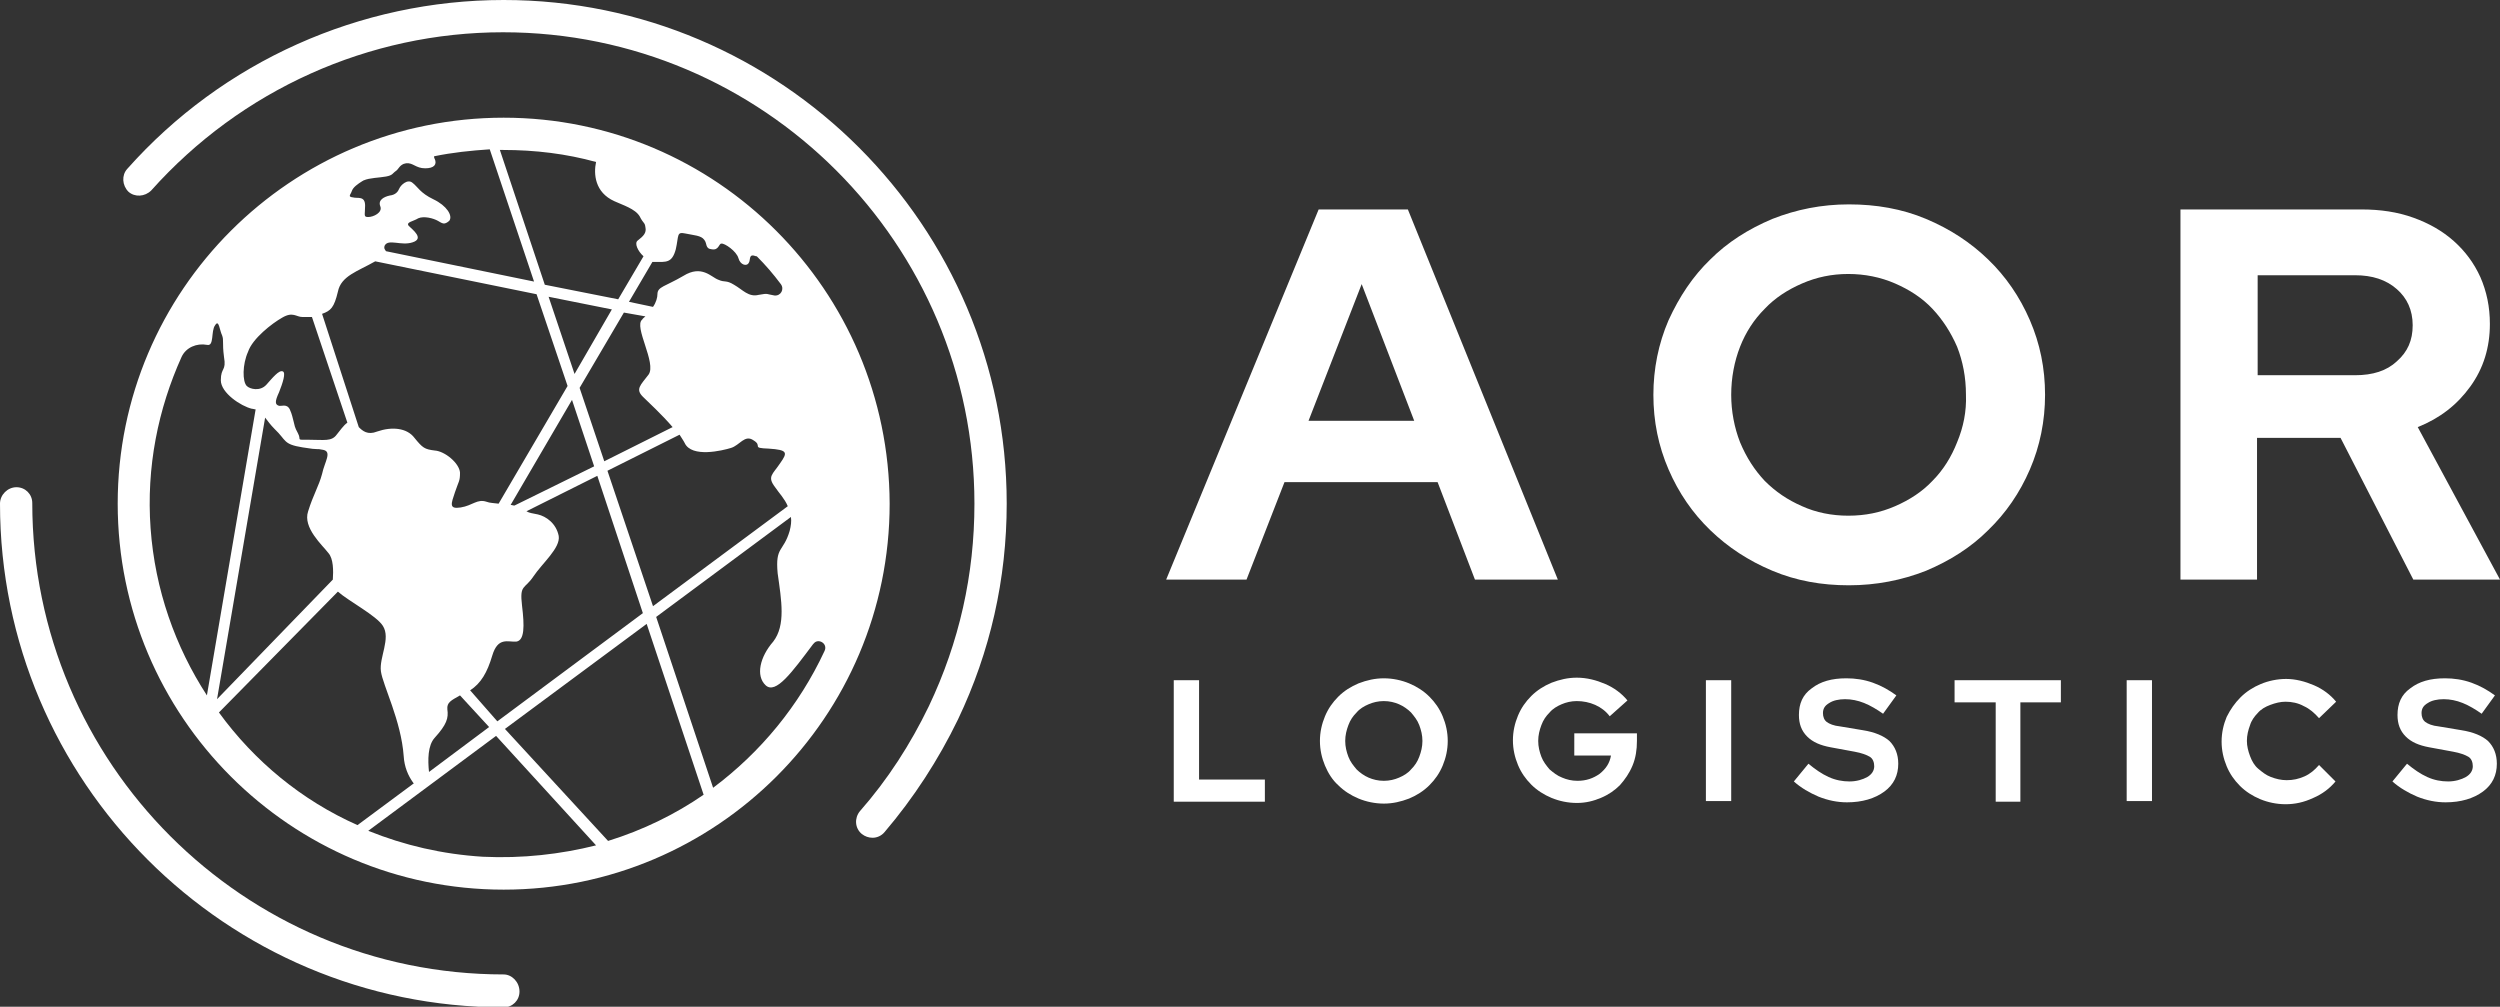 <?xml version="1.0" encoding="UTF-8"?> <!-- Generator: Adobe Illustrator 22.0.0, SVG Export Plug-In . SVG Version: 6.00 Build 0) --> <svg xmlns="http://www.w3.org/2000/svg" xmlns:xlink="http://www.w3.org/1999/xlink" version="1.1" id="Layer_1" x="0px" y="0px" viewBox="0 0 395.1 159.1" style="enable-background:new 0 0 395.1 159.1;" xml:space="preserve"><rect x="0" y="0" width="395.1" height="159.1" fill="#333333" stroke="none"/> <style type="text/css"> .st0{fill:#FFFFFF;} </style> <g> <path class="st0" d="M79.6,154c-41.1,0-74.5-33.4-74.5-74.5c0-1.4-1.1-2.5-2.5-2.5S0,78.2,0,79.6c0,43.9,35.7,79.6,79.6,79.6 c1.4,0,2.5-1.1,2.5-2.5C82.1,155.2,80.9,154,79.6,154z"></path> <path class="st0" d="M79.6,0C56.9,0,35.2,9.7,20.1,26.7c-0.9,1-0.8,2.6,0.2,3.6c1,0.9,2.6,0.8,3.6-0.2c14.2-15.9,34.4-25,55.6-25 c41.1,0,74.5,33.4,74.5,74.5c0,11.2-2.4,21.9-7.2,32c-2.9,6-6.5,11.6-10.9,16.6c-0.9,1.1-0.8,2.7,0.3,3.6c0.5,0.4,1.1,0.6,1.7,0.6 c0.7,0,1.4-0.3,1.9-0.9c4.6-5.4,8.5-11.4,11.6-17.8c5.1-10.7,7.7-22.2,7.7-34.1C159.1,35.7,123.4,0,79.6,0z"></path> <path class="st0" d="M79.6,18.6c-33.6,0-61,27.3-61,61c0,33.6,27.3,61,61,61c33.6,0,61-27.3,61-61C140.5,45.9,113.2,18.6,79.6,18.6 z M123.3,73.2c-1.2,1.8-2.1,2.1-0.8,3.8c0.6,0.9,1.5,1.8,2,3l-21.3,15.8L96,74.4l11.4-5.7c0.3,0.5,0.6,0.9,0.8,1.3 c1.1,2.4,6,1.2,7.3,0.8c1.4-0.4,2.2-2.2,3.6-1.2c1.5,0.9-0.5,1.2,2.4,1.3C124.5,71.1,124.5,71.5,123.3,73.2z M96.1,132.9 l-16.3-17.7l22.4-16.6l9,27C106.7,128.7,101.6,131.2,96.1,132.9z M34.3,110.5l7.6-44.5c0.4,0.5,0.8,1.1,1.5,1.8 c1.9,1.8,1.3,2.4,4.4,2.9c3,0.5,1.9,0.1,3.3,0.4c1.4,0.3,0.2,1.9-0.2,3.8c-0.5,1.9-1.4,3.3-2.2,5.9c-0.9,2.6,2.3,5.4,3.2,6.6 c0.8,0.9,0.8,2.8,0.7,4.2L34.3,110.5z M50.9,49.6c1.4-0.5,1.9-1,2.5-3.5c0.5-2.5,3.1-3.2,5.9-4.8c0,0,0,0,0,0l25.5,5.2L89.7,61 L78.8,79.6c-0.7-0.1-1.4-0.1-1.9-0.3c-1.5-0.5-2.2,0.6-4.1,0.9c-1.9,0.3-1.5-0.6-0.9-2.4c0.6-1.8,0.8-1.7,0.8-3.1 c-0.1-1.5-2.4-3.4-4-3.5c-1.6-0.2-1.9-0.4-3.2-2c-1.2-1.6-3.6-1.8-5.9-1c-1.5,0.6-2.3-0.1-2.9-0.7L50.9,49.6 C50.9,49.6,50.9,49.6,50.9,49.6z M102.5,59.2c-1.3,1.7-2.1,2.3-0.9,3.5c0.8,0.8,3,2.8,4.7,4.8l-10.8,5.4l-3.9-11.6l7-11.9L102,50 c-0.2,0.2-0.4,0.3-0.5,0.5C100.1,51.6,103.8,57.4,102.5,59.2z M81.3,79.9c-0.2,0-0.4-0.1-0.6-0.1l9.7-16.6l3.5,10.5L81.3,79.9z M90.8,59.1l-4.1-12.2l10,2L90.8,59.1z M67.8,122c-0.2-1.9-0.2-4.2,0.9-5.4c1.9-2.1,2.2-3.1,2-4.5c-0.1-1.1,0.6-1.4,2-2.2l4.6,5 L67.8,122z M74.3,109.1c1.7-1.1,2.7-2.8,3.5-5.5c0.9-3,2.5-2.1,3.8-2.2c1.3-0.2,1.3-2.4,0.9-5.7c-0.4-3.4,0.4-2.5,1.8-4.6 c1.4-2.1,4.3-4.5,4-6.4c-0.4-2-2-3.1-3.3-3.4c-0.9-0.2-1.3-0.2-1.8-0.5l11.2-5.6l7.2,21.7l-23,17.1L74.3,109.1z M106.8,39.4 c0.5-2.2,0.1-2.8,1.5-2.5c1.4,0.3,2.5,0.3,3,1c0.5,0.6,0.1,1.4,1.2,1.5c1.1,0.2,1.1-0.9,1.5-0.9c0.5-0.1,2.4,1.2,2.7,2.3 c0.3,1.1,1.3,1.3,1.6,0.8c0.4-0.5-0.1-1.6,1.2-1.1c0,0,0.1,0,0.1,0c1.4,1.4,2.6,2.8,3.8,4.4c0.6,0.8,0,1.9-1,1.8c0,0,0,0,0,0 c-1.3-0.2-0.9-0.4-2.5-0.1c-1.6,0.4-2.5-0.8-3.9-1.6c-1.3-0.8-1.4-0.3-2.5-0.8c-1.1-0.4-2.6-2.4-5.5-0.6c-2.9,1.7-4.1,1.7-4.1,2.9 c0,0.5-0.2,1.3-0.7,2l-3.8-0.8l3.7-6.3c0.1,0,0.2,0,0.3,0C105.3,41.4,106.2,41.6,106.8,39.4z M94.2,25.6c-0.4,1.9-0.2,4.8,2.9,6.2 c1.3,0.6,3.3,1.2,4,2.4c0.6,1.2,0.8,0.9,0.9,1.7c0.2,0.9-0.3,1.4-1.2,2.1c-0.6,0.4,0,1.7,0.9,2.5l-4,6.8L86.1,45L79,23.7 c0.2,0,0.4,0,0.5,0C84.6,23.7,89.5,24.3,94.2,25.6z M55.6,30.2c0.2-0.6,0.9-1.1,1.7-1.6c0.1,0,0.1-0.1,0.2-0.1 c0.9-0.4,2.4-0.4,3.5-0.6c1.1-0.2,1-0.5,1.6-0.9c0.4-0.3,0.5-0.8,1.2-1.1c0.1,0,0.3-0.1,0.4-0.1c1.1-0.1,1.5,0.8,3,0.8 c1.4,0,1.9-0.6,1.5-1.5c-0.1-0.1-0.1-0.3-0.1-0.4c2.9-0.6,5.8-0.9,8.8-1.1l7,20.9l-23.4-4.8c-0.1-0.2-0.4-0.4-0.2-0.9 c0.6-1.1,2.6,0.1,4.4-0.5c1.9-0.6,0-2-0.6-2.6c-0.5-0.6,0.7-0.7,1.5-1.2c0.9-0.4,2.4,0,3.1,0.4c0.7,0.4,1,0.7,1.8,0 c0.6-0.8-0.4-2.4-2.5-3.4c-2.1-1-2.5-2-3.3-2.6c-0.8-0.7-1.9,0.4-2.1,0.9c-0.2,0.5-0.6,1-1.5,1.1c-0.9,0.2-1.9,0.7-1.5,1.7 c0.4,1-1.1,1.7-1.9,1.7c-0.8,0-0.5-0.3-0.5-1.8c0-1.6-1.2-1.1-1.9-1.3C54.9,31.1,55.4,30.8,55.6,30.2z M39.2,55.6 c0.7-2.1,3.8-4.5,5.4-5.4c1.7-1,2.2-0.1,3.2-0.1c0.5,0,1,0,1.5,0l5.6,16.7c-0.6,0.4-1.2,1.3-1.7,1.9c-0.8,1.1-2,0.8-4.3,0.8 c-2.3,0-1.2,0.1-1.8-1c-0.6-1.1-0.5-1.2-0.7-1.9c-0.2-0.7-0.2-1-0.6-1.9c-0.5-1-1.4-0.4-1.8-0.6c-0.5-0.2-0.6-0.6,0.1-2.1 c0.6-1.5,1.1-3.1,0.6-3.3c-0.6-0.3-1.7,1.1-2.6,2.1c-1,1.1-2.6,0.7-3.1,0.2C38.3,60.3,38.3,57.6,39.2,55.6z M28.7,56.4 c0.7-1.5,2.4-2.2,4-1.9c0,0,0,0,0,0c1.2,0.3,0.6-2.2,1.3-3.1c0.6-1,0.7,0.8,1.1,1.6c0.3,0.8,0,1.1,0.3,3.4c0.4,2.3-0.5,1.6-0.5,3.7 c0,2,3.2,4.1,4.9,4.5c0.2,0,0.4,0.1,0.6,0.1l-7.7,45.2c-5-7.7-8.2-16.7-8.9-26.4C23.1,73.8,25,64.6,28.7,56.4z M34.6,112.6 l18.8-19.1c1.7,1.5,6.1,3.8,7.1,5.4c1.3,2-0.6,5-0.3,7.2c0.3,2.2,3.2,7.8,3.6,13.4c0.1,1.7,0.7,3.1,1.5,4.2c0,0,0.1,0.1,0.1,0.1 l-8.9,6.6C47.7,126.5,40.2,120.3,34.6,112.6z M76.3,135.4c-6.4-0.4-12.4-1.8-18.1-4.1l20.2-15l15.8,17.3 C88.6,135,82.6,135.7,76.3,135.4z M130.3,102.9c-4,8.6-10.1,16-17.6,21.6l-9-27L125,81.7c0.1,0.7,0,1.4-0.2,2.2 c-1,3.4-2.3,2.4-1.9,6.7c0.6,4.3,1.3,8.2-0.7,10.8c-2.1,2.4-2.8,5.4-1.2,6.9c1.6,1.5,4.2-2.1,7.5-6.5c0,0,0,0,0.1-0.1 C129.3,100.8,130.9,101.7,130.3,102.9z"></path> <polygon class="st0" points="189.5,107.5 185.5,107.5 185.5,126.7 199.9,126.7 199.9,123.2 189.5,123.2 "></polygon> <path class="st0" d="M225.9,110.1c-0.9-0.9-2-1.6-3.2-2.1c-1.2-0.5-2.6-0.8-4-0.8c-1.4,0-2.7,0.3-4,0.8c-1.2,0.5-2.3,1.2-3.2,2.1 c-0.9,0.9-1.6,1.9-2.1,3.1c-0.5,1.2-0.8,2.5-0.8,3.9c0,1.4,0.3,2.7,0.8,3.9c0.5,1.2,1.2,2.3,2.1,3.1c0.9,0.9,2,1.6,3.2,2.1 c1.2,0.5,2.6,0.8,4,0.8c1.4,0,2.7-0.3,4-0.8c1.2-0.5,2.3-1.2,3.2-2.1c0.9-0.9,1.6-1.9,2.1-3.1c0.5-1.2,0.8-2.5,0.8-3.9 c0-1.4-0.3-2.7-0.8-3.9C227.5,112,226.8,111,225.9,110.1z M224.3,119.6c-0.3,0.8-0.7,1.4-1.3,2c-0.5,0.6-1.2,1-1.9,1.3 c-0.7,0.3-1.5,0.5-2.4,0.5c-0.9,0-1.7-0.2-2.4-0.5c-0.7-0.3-1.4-0.8-1.9-1.3c-0.5-0.6-1-1.2-1.3-2c-0.3-0.8-0.5-1.6-0.5-2.5 c0-0.9,0.2-1.7,0.5-2.5c0.3-0.8,0.7-1.4,1.3-2c0.5-0.6,1.2-1,1.9-1.3c0.7-0.3,1.5-0.5,2.4-0.5c0.9,0,1.7,0.2,2.4,0.5 c0.7,0.3,1.4,0.8,1.9,1.3c0.5,0.6,1,1.2,1.3,2c0.3,0.8,0.5,1.6,0.5,2.5C224.8,118,224.6,118.8,224.3,119.6z"></path> <path class="st0" d="M248.9,119.4h5.7c-0.2,1.2-0.8,2.1-1.8,2.9c-1,0.7-2.1,1.1-3.5,1.1c-0.9,0-1.7-0.2-2.4-0.5 c-0.8-0.3-1.4-0.8-2-1.3c-0.5-0.6-1-1.2-1.3-2c-0.3-0.8-0.5-1.6-0.5-2.5c0-0.9,0.2-1.7,0.5-2.5c0.3-0.8,0.7-1.4,1.3-2 c0.5-0.6,1.2-1,1.9-1.3c0.7-0.3,1.5-0.5,2.4-0.5c1,0,2,0.2,2.9,0.6s1.7,1,2.3,1.8l2.8-2.5c-0.9-1.1-2.1-2-3.5-2.6 c-1.4-0.6-2.9-1-4.5-1c-1.4,0-2.7,0.3-4,0.8c-1.2,0.5-2.3,1.2-3.2,2.1s-1.6,1.9-2.1,3.1c-0.5,1.2-0.8,2.5-0.8,3.9 c0,1.4,0.3,2.7,0.8,3.9c0.5,1.2,1.2,2.2,2.1,3.1c0.9,0.9,2,1.6,3.2,2.1c1.2,0.5,2.6,0.8,4,0.8c1.4,0,2.6-0.3,3.8-0.8 c1.2-0.5,2.2-1.2,3-2c0.8-0.9,1.5-1.9,2-3.1c0.5-1.2,0.7-2.5,0.7-3.9v-1.2h-9.9V119.4z"></path> <rect x="269.6" y="107.5" class="st0" width="4" height="19.1"></rect> <path class="st0" d="M294.4,115.4l-3.6-0.6c-1-0.1-1.7-0.4-2.1-0.7c-0.4-0.3-0.6-0.8-0.6-1.4c0-0.7,0.3-1.2,1-1.6 c0.6-0.4,1.5-0.6,2.5-0.6c1,0,2,0.2,3,0.6c1,0.4,2,1,3,1.7l2.1-2.9c-1.1-0.8-2.3-1.5-3.7-2c-1.4-0.5-2.8-0.7-4.2-0.7 c-2.3,0-4.1,0.5-5.5,1.6c-1.4,1-2,2.4-2,4.2c0,1.4,0.4,2.5,1.3,3.4s2.1,1.4,3.7,1.7l3.8,0.7c1.1,0.2,1.9,0.5,2.4,0.8 s0.7,0.9,0.7,1.5c0,0.7-0.4,1.3-1.1,1.7c-0.7,0.4-1.7,0.7-2.8,0.7c-1.1,0-2.2-0.2-3.3-0.7s-2.1-1.2-3.2-2.1l-2.3,2.8 c1.1,1,2.5,1.8,3.9,2.4c1.5,0.6,3,0.9,4.5,0.9c2.4,0,4.4-0.6,5.9-1.7c1.5-1.1,2.2-2.6,2.2-4.4c0-1.5-0.5-2.7-1.4-3.6 C297.7,116.3,296.3,115.7,294.4,115.4z"></path> <polygon class="st0" points="308.9,111 315.4,111 315.4,126.7 319.3,126.7 319.3,111 325.7,111 325.7,107.5 308.9,107.5 "></polygon> <rect x="336.1" y="107.5" class="st0" width="4" height="19.1"></rect> <path class="st0" d="M356.8,112.7c0.5-0.6,1.2-1,2-1.3c0.8-0.3,1.6-0.5,2.4-0.5c1,0,2,0.2,2.9,0.7c0.9,0.4,1.7,1.1,2.4,1.9l2.7-2.6 c-0.9-1.1-2.1-2-3.5-2.6c-1.4-0.6-2.9-1-4.4-1c-1.4,0-2.8,0.3-4,0.8c-1.2,0.5-2.3,1.2-3.2,2.1c-0.9,0.9-1.6,1.9-2.2,3.1 c-0.5,1.2-0.8,2.5-0.8,3.9c0,1.4,0.3,2.7,0.8,3.9c0.5,1.2,1.2,2.2,2.1,3.1c0.9,0.9,2,1.6,3.2,2.1c1.2,0.5,2.6,0.8,4,0.8 c1.5,0,2.9-0.3,4.4-1c1.4-0.6,2.6-1.5,3.5-2.6l-2.6-2.6c-0.7,0.8-1.4,1.4-2.3,1.8c-0.9,0.4-1.8,0.6-2.8,0.6c-0.9,0-1.7-0.2-2.5-0.5 c-0.8-0.3-1.4-0.8-2-1.3c-0.6-0.5-1-1.2-1.3-2c-0.3-0.8-0.5-1.6-0.5-2.4c0-0.9,0.2-1.7,0.5-2.5 C355.8,113.9,356.3,113.2,356.8,112.7z"></path> <path class="st0" d="M389,115.4l-3.6-0.6c-1-0.1-1.7-0.4-2.1-0.7c-0.4-0.3-0.6-0.8-0.6-1.4c0-0.7,0.3-1.2,1-1.6 c0.6-0.4,1.5-0.6,2.5-0.6c1,0,2,0.2,3,0.6c1,0.4,2,1,3,1.7l2.1-2.9c-1.1-0.8-2.3-1.5-3.7-2c-1.4-0.5-2.8-0.7-4.2-0.7 c-2.3,0-4.1,0.5-5.5,1.6c-1.4,1-2,2.4-2,4.2c0,1.4,0.4,2.5,1.3,3.4s2.1,1.4,3.7,1.7l3.8,0.7c1.1,0.2,1.9,0.5,2.4,0.8 s0.7,0.9,0.7,1.5c0,0.7-0.4,1.3-1.1,1.7c-0.7,0.4-1.7,0.7-2.8,0.7c-1.1,0-2.2-0.2-3.3-0.7s-2.1-1.2-3.2-2.1l-2.3,2.8 c1.1,1,2.5,1.8,3.9,2.4c1.5,0.6,3,0.9,4.5,0.9c2.4,0,4.4-0.6,5.9-1.7c1.5-1.1,2.2-2.6,2.2-4.4c0-1.5-0.5-2.7-1.4-3.6 C392.3,116.3,390.9,115.7,389,115.4z"></path> <path class="st0" d="M222.5,33.1h-14.1l-24.1,58.5H197l6-15.4h24.2l5.9,15.4h13.1L222.5,33.1z M206.8,66.5l8.4-21.6l8.3,21.6H206.8 z"></path> <path class="st0" d="M320.8,74.2c1.6-3.7,2.4-7.7,2.4-11.8c0-4.2-0.8-8.1-2.4-11.8c-1.6-3.7-3.8-6.9-6.6-9.6 c-2.8-2.7-6-4.8-9.8-6.4c-3.8-1.6-7.9-2.3-12.2-2.3c-4.3,0-8.3,0.8-12.1,2.3c-3.8,1.6-7.1,3.7-9.8,6.4c-2.8,2.7-4.9,5.9-6.6,9.6 c-1.6,3.7-2.4,7.7-2.4,11.8c0,4.2,0.8,8.1,2.4,11.8c1.6,3.7,3.8,6.9,6.6,9.6c2.8,2.7,6,4.8,9.8,6.4c3.8,1.6,7.8,2.3,12.1,2.3 c4.3,0,8.4-0.8,12.2-2.3c3.8-1.6,7.1-3.7,9.8-6.4C317,81.1,319.2,77.9,320.8,74.2z M309.3,69.9c-0.9,2.3-2.2,4.4-3.9,6.1 c-1.6,1.7-3.6,3-5.9,4c-2.3,1-4.7,1.5-7.4,1.5c-2.6,0-5.1-0.5-7.3-1.5c-2.3-1-4.2-2.3-5.9-4c-1.6-1.7-2.9-3.7-3.9-6.1 c-0.9-2.3-1.4-4.9-1.4-7.5c0-2.7,0.5-5.3,1.4-7.6c0.9-2.3,2.2-4.3,3.9-6c1.6-1.7,3.6-3,5.9-4c2.3-1,4.7-1.5,7.3-1.5 c2.6,0,5.1,0.5,7.4,1.5c2.3,1,4.3,2.3,5.9,4c1.6,1.7,2.9,3.7,3.9,6c0.9,2.3,1.4,4.8,1.4,7.6C310.8,65,310.3,67.5,309.3,69.9z"></path> <path class="st0" d="M395.1,91.6l-13-24.1c3.5-1.4,6.2-3.5,8.3-6.4c2.1-2.9,3.1-6.2,3.1-9.9c0-2.7-0.5-5.1-1.5-7.4 c-1-2.2-2.4-4.1-4.2-5.7c-1.8-1.6-3.9-2.8-6.4-3.7c-2.5-0.9-5.2-1.3-8.2-1.3h-28.6v58.5h12.1V69.2h13.2l11.5,22.4H395.1z M378.8,57.1c-1.6,1.5-3.8,2.2-6.6,2.2h-15.4V43.5h15.4c2.7,0,4.9,0.7,6.6,2.2c1.6,1.4,2.5,3.3,2.5,5.7S380.5,55.6,378.8,57.1z"></path> </g> </svg> 